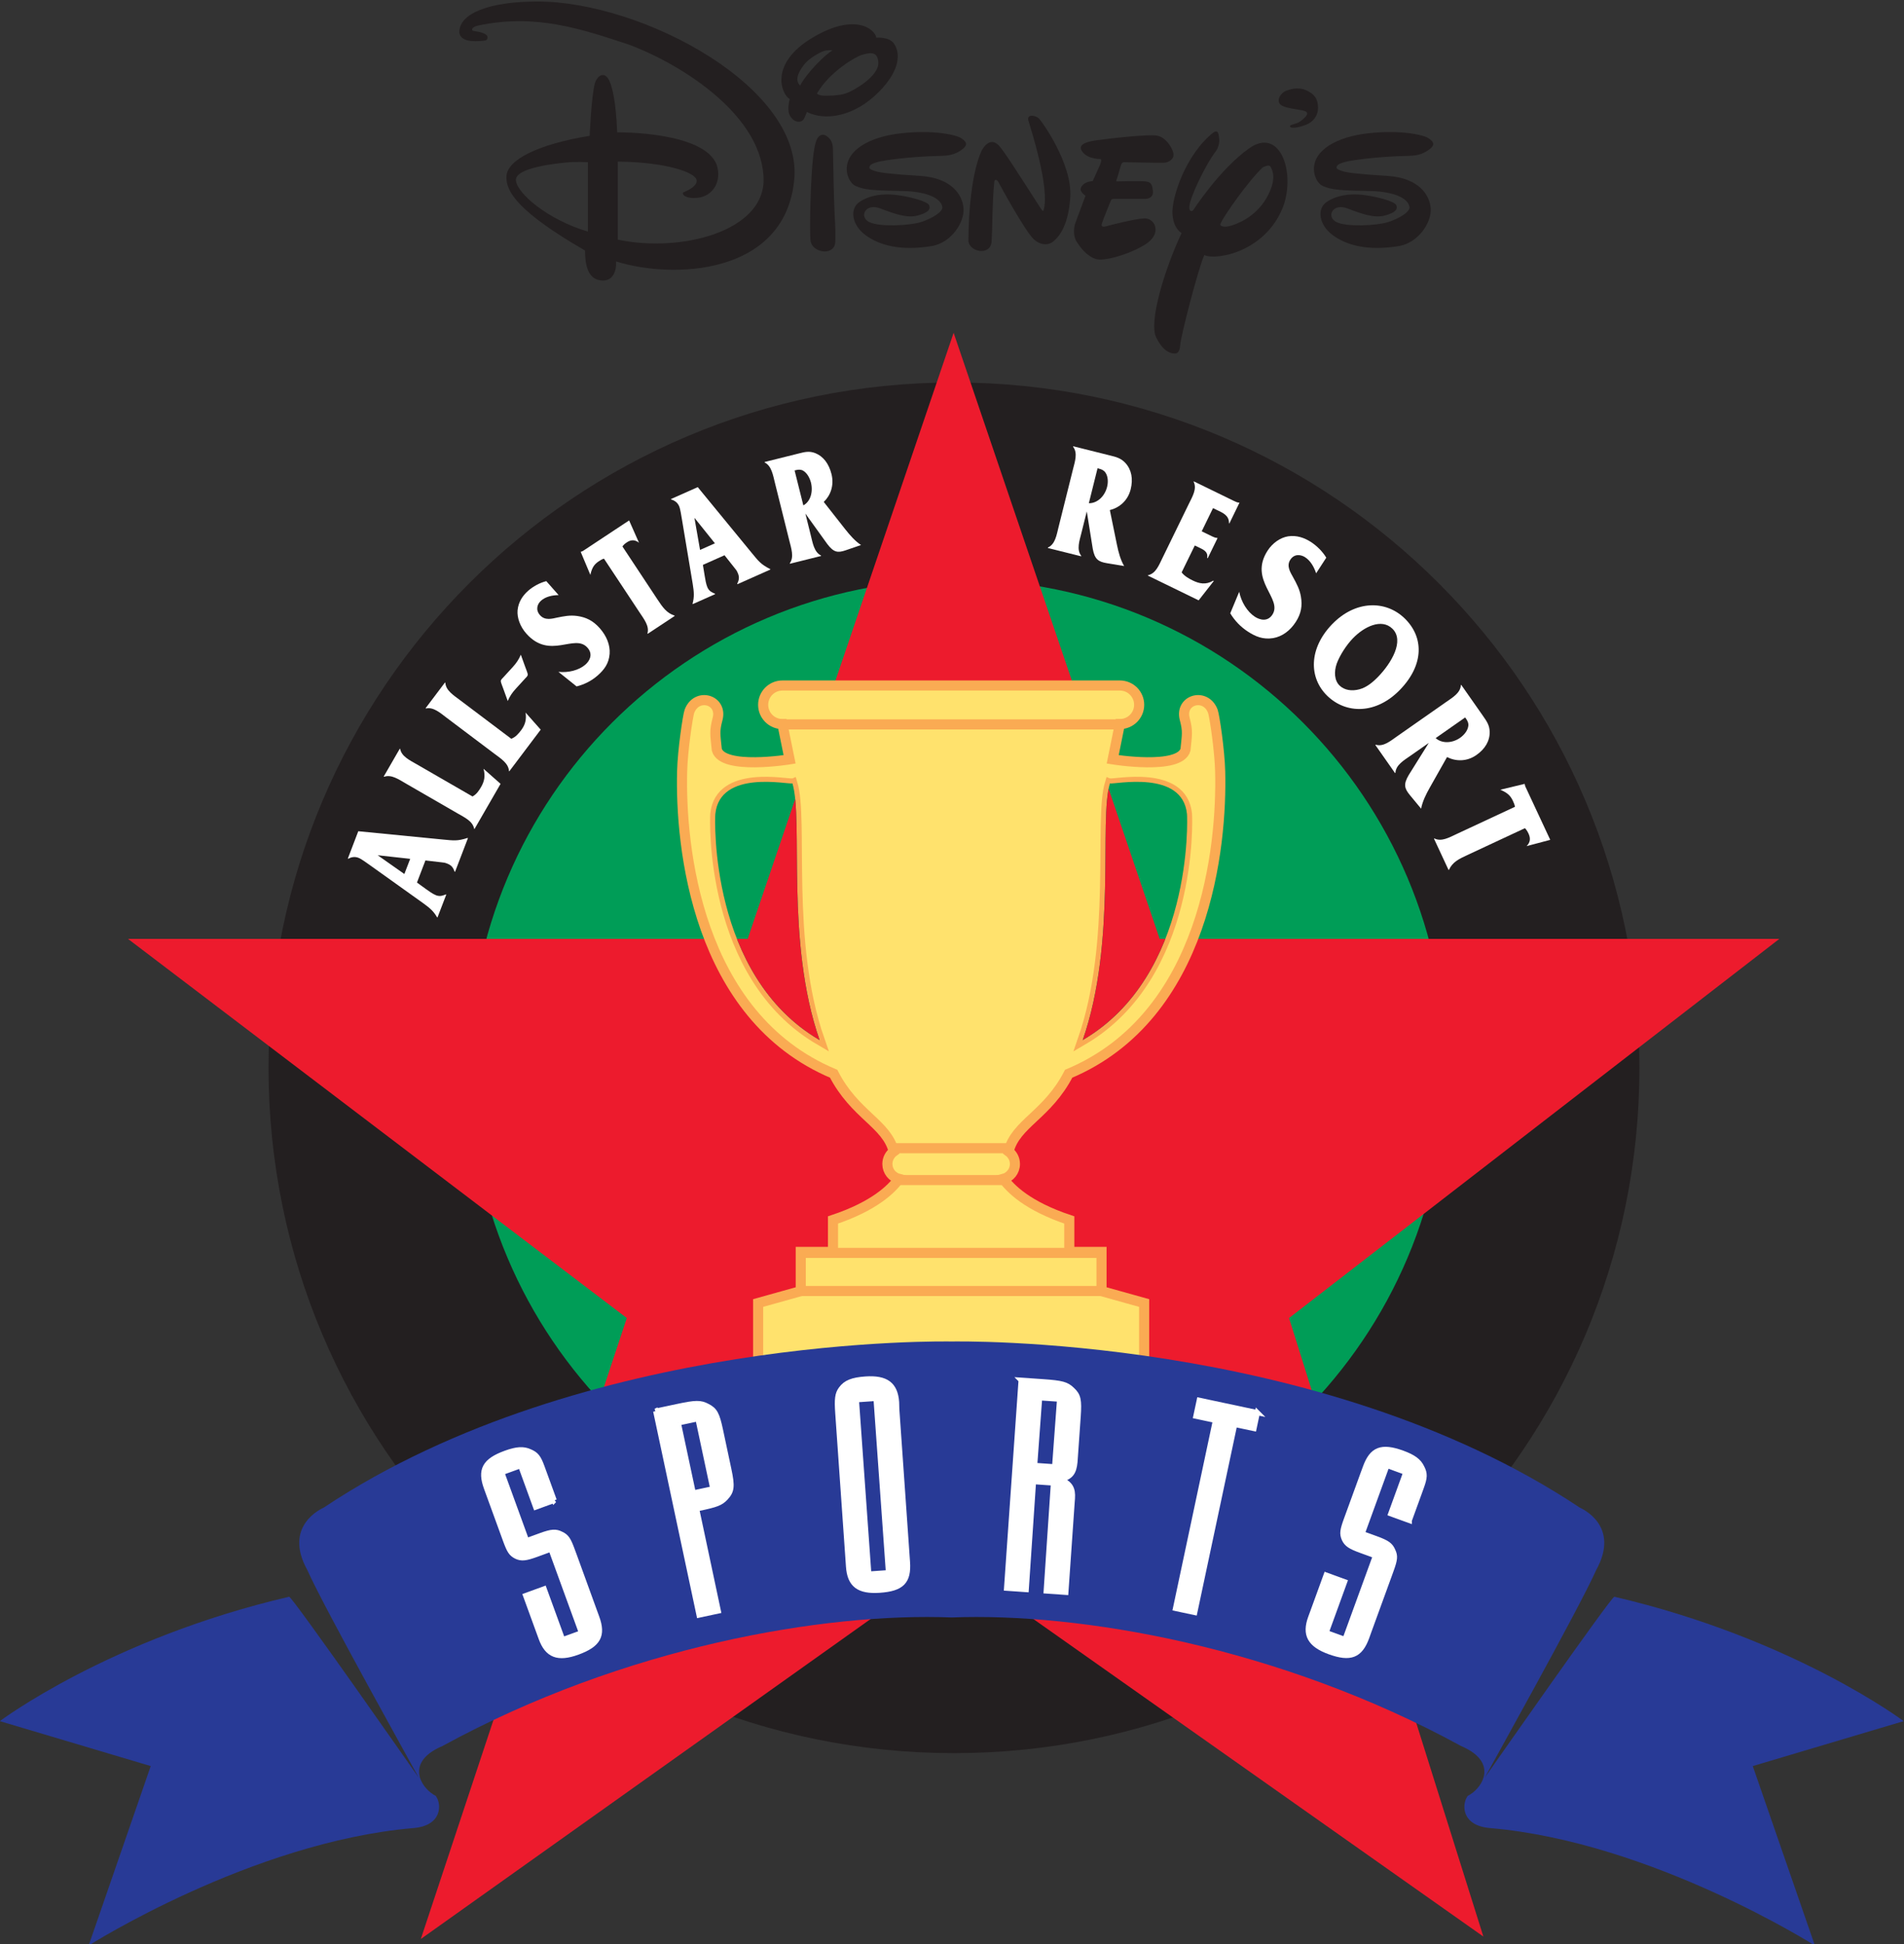 <?xml version="1.0" encoding="UTF-8" standalone="no"?>
<!-- Created with Inkscape (http://www.inkscape.org/) -->

<svg
   xmlns:dc="http://purl.org/dc/elements/1.1/"
   xmlns:cc="http://creativecommons.org/ns#"
   xmlns:rdf="http://www.w3.org/1999/02/22-rdf-syntax-ns#"
   xmlns:svg="http://www.w3.org/2000/svg"
   xmlns="http://www.w3.org/2000/svg"
   version="1.1"
   width="300"
   height="306.396"
   id="svg30313">
  <rect width="100%" height="100%" fill="#333333" stroke="none"/>
  <defs
     id="defs30315">
    <clipPath
       id="clipPath6742">
      <path
         d="m 0,1224 792,0 L 792,0 0,0 0,1224 z"
         id="path6744" />
    </clipPath>
    <clipPath
       id="clipPath6810">
      <path
         d="m 154.531,911.004 0,5.988 2.352,0.657 0,2.164 1.78,0 0,1.764 c 2.311,0.77 3.241,1.724 3.638,2.266 -0.366,0.095 -0.637,0.428 -0.637,0.823 0,0.283 0.137,0.534 0.35,0.689 -0.39,1.552 -2.139,2.007 -3.316,4.293 -7.583,3.183 -8.468,12.602 -8.362,16.688 0.03,1.189 0.318,3.085 0.402,3.315 0.398,1.063 1.843,0.651 1.554,-0.423 -0.183,-0.68 -0.124,-0.868 -0.042,-1.694 0.317,-1.14 4.017,-0.533 4.017,-0.533 l -0.396,1.948 c -0.587,0 -1.063,0.476 -1.063,1.064 0,0.588 0.476,1.065 1.063,1.065 l 18.622,0 c 0.589,0 1.066,-0.477 1.066,-1.065 0,-0.588 -0.477,-1.064 -1.066,-1.064 l -0.394,-1.948 c 0,0 3.7,-0.607 4.017,0.533 0.082,0.826 0.141,1.014 -0.041,1.694 -0.29,1.074 1.156,1.486 1.553,0.423 0.084,-0.23 0.372,-2.126 0.402,-3.315 0.106,-4.086 -0.779,-13.505 -8.362,-16.688 -1.176,-2.286 -2.926,-2.741 -3.316,-4.293 0.212,-0.155 0.351,-0.406 0.351,-0.689 0,-0.395 -0.272,-0.728 -0.638,-0.823 0.396,-0.542 1.327,-1.496 3.638,-2.266 l 0,-1.764 1.779,0 0,-2.164 2.352,-0.657 0,-5.988 -21.303,0 z"
         id="path6812" />
    </clipPath>
    <clipPath
       id="clipPath6832">
      <path
         d="m 152.168,943.981 c 0.248,2.479 4.025,1.619 4.255,1.694 0.618,-2.026 -0.401,-8.717 1.5,-14.17 -6.105,3.574 -5.779,12.237 -5.755,12.476"
         id="path6834" />
    </clipPath>
    <clipPath
       id="clipPath6848">
      <path
         d="m 178.198,943.981 c -0.247,2.479 -4.024,1.619 -4.254,1.694 -0.616,-2.026 0.399,-8.717 -1.501,-14.17 6.104,3.574 5.779,12.237 5.755,12.476"
         id="path6850" />
    </clipPath>
  </defs>
  <g
     transform="translate(-457.188,-353.035)"
     id="layer1">
    <g
       transform="matrix(2.855,0,0,-2.855,135.457,3176.393)"
       id="g6738">
      <g
         clip-path="url(#clipPath6742)"
         id="g6740">
        <path
           d="m 173.247,947.255 3.444,-10.164 8.981,0"
           id="path6746"
           style="fill:none;stroke:#231f20;stroke-width:1.508;stroke-linecap:butt;stroke-linejoin:miter;stroke-miterlimit:3.863;stroke-opacity:1;stroke-dasharray:none" />
        <path
           d="m 156.636,944.952 -2.683,-7.861 -2.739,0"
           id="path6748"
           style="fill:none;stroke:#231f20;stroke-width:1.117;stroke-linecap:butt;stroke-linejoin:miter;stroke-miterlimit:3.864;stroke-opacity:1;stroke-dasharray:none" />
        <path
           d="m 127.51,929.976 c 0,20.892 16.937,37.829 37.83,37.829 20.892,0 37.828,-16.937 37.828,-37.829 0,-20.893 -16.936,-37.83 -37.828,-37.83 -20.893,0 -37.83,16.937 -37.83,37.83"
           id="path6750"
           style="fill:#231f20;fill-opacity:1;fill-rule:nonzero;stroke:none" />
        <path
           d="m 138.582,929.976 c 0,14.885 12.068,26.953 26.953,26.953 14.886,0 26.952,-12.068 26.952,-26.953 0,-14.886 -12.066,-26.954 -26.952,-26.954 -14.885,0 -26.953,12.068 -26.953,26.954"
           id="path6752"
           style="fill:#009d57;fill-opacity:1;fill-rule:nonzero;stroke:none" />
        <path
           d="m 135.914,881.886 11.369,34.276 -27.528,20.929 34.198,0 11.366,33.456 11.372,-33.456 34.197,0 -27.058,-20.929 10.725,-34.141 -29.344,20.71 -29.297,-20.845 z"
           id="path6754"
           style="fill:#ed1b2d;fill-opacity:1;fill-rule:nonzero;stroke:none" />
        <path
           d="m 135.328,941.51 -0.322,-0.837 -1.461,1.027 0.002,0.007 1.781,-0.197 z m 0.841,-0.089 0.876,-0.102 c 0.144,-0.015 0.19,-0.017 0.329,-0.072 0.262,-0.101 0.335,-0.255 0.405,-0.444 l 0.025,-0.009 0.712,1.86 -0.008,0.003 -0.016,0.006 c -0.569,-0.184 -0.769,-0.142 -1.354,-0.088 l -4.675,0.459 -0.577,-1.509 0.024,-0.009 c 0.153,0.082 0.345,0.136 0.565,0.05 0.173,-0.066 0.456,-0.287 0.606,-0.387 l 2.949,-2.107 c 0.376,-0.272 0.583,-0.444 0.781,-0.787 l 0.024,-0.01 0.485,1.262 -0.023,0.009 c -0.167,-0.063 -0.316,-0.133 -0.546,-0.045 -0.173,0.067 -0.401,0.232 -0.549,0.338 l -0.5,0.362 0.467,1.22 z"
           id="path6756"
           style="fill:#ffffff;fill-opacity:1;fill-rule:nonzero;stroke:none" />
        <path
           d="m 135.712,946.716 c -0.403,0.233 -0.861,0.444 -0.936,0.86 l -0.023,0.013 -0.886,-1.536 0.023,-0.013 c 0.398,0.143 0.809,-0.147 1.205,-0.376 l 2.84,-1.641 c 0.397,-0.229 0.846,-0.435 0.921,-0.851 l 0.023,-0.013 1.437,2.491 -0.941,0.832 c 0.107,-0.397 0.049,-0.69 -0.133,-1.004 -0.119,-0.206 -0.255,-0.408 -0.475,-0.525 l -3.055,1.763 z"
           id="path6758"
           style="fill:#ffffff;fill-opacity:1;fill-rule:nonzero;stroke:none" />
        <path
           d="m 138.091,950.261 c -0.371,0.28 -0.799,0.545 -0.822,0.967 l -0.022,0.015 -1.068,-1.416 0.021,-0.017 c 0.411,0.094 0.785,-0.244 1.149,-0.519 l 2.621,-1.975 c 0.365,-0.274 0.785,-0.534 0.809,-0.956 l 0.021,-0.016 1.731,2.297 -0.833,0.941 c 0.058,-0.407 -0.035,-0.691 -0.253,-0.981 -0.145,-0.189 -0.304,-0.374 -0.538,-0.463 l -2.816,2.123 z"
           id="path6760"
           style="fill:#ffffff;fill-opacity:1;fill-rule:nonzero;stroke:none" />
        <path
           d="m 140.992,952.101 c 0.188,0.205 0.335,0.418 0.442,0.678 l 0.246,-0.682 c 0.025,-0.076 0.139,-0.342 0.135,-0.411 0.007,-0.085 -0.086,-0.161 -0.131,-0.209 l -0.53,-0.58 c -0.187,-0.204 -0.336,-0.417 -0.442,-0.677 l -0.246,0.682 c -0.024,0.077 -0.139,0.342 -0.137,0.411 -0.005,0.085 0.089,0.161 0.134,0.209 l 0.529,0.579 z"
           id="path6762"
           style="fill:#ffffff;fill-opacity:1;fill-rule:nonzero;stroke:none" />
        <path
           d="m 144.512,951.027 c 0.445,0.112 0.842,0.322 1.169,0.61 0.349,0.31 0.613,0.649 0.654,1.19 0.035,0.489 -0.169,0.989 -0.549,1.418 -0.372,0.421 -0.763,0.603 -1.245,0.671 -0.401,0.055 -0.734,-0.016 -1.095,-0.088 -0.276,-0.057 -0.672,-0.184 -0.953,0.131 -0.272,0.31 -0.136,0.632 0.058,0.802 0.247,0.219 0.605,0.302 0.969,0.307 l -0.681,0.771 c -0.373,-0.096 -0.728,-0.293 -1.006,-0.537 -0.3,-0.267 -0.536,-0.617 -0.579,-1.077 -0.034,-0.418 0.148,-0.902 0.48,-1.278 1.307,-1.476 2.666,0.022 3.377,-0.781 0.327,-0.37 0.113,-0.735 -0.11,-0.931 -0.355,-0.316 -0.946,-0.463 -1.492,-0.404 l 1.003,-0.804 z"
           id="path6764"
           style="fill:#ffffff;fill-opacity:1;fill-rule:nonzero;stroke:none" />
        <path
           d="m 147.041,958.753 c 0.068,0.099 0.151,0.165 0.25,0.23 0.198,0.131 0.417,0.17 0.664,-0.024 l -0.545,1.231 -2.553,-1.689 -0.119,-0.047 0.534,-1.272 0.013,0.063 c 0.083,0.328 0.19,0.514 0.442,0.683 0.1,0.065 0.181,0.119 0.295,0.153 l 1.951,-2.949 c 0.252,-0.382 0.568,-0.774 0.449,-1.18 l 0.014,-0.021 1.491,0.986 -0.015,0.022 c -0.431,0.137 -0.655,0.463 -0.932,0.881 l -1.939,2.933 z"
           id="path6766"
           style="fill:#ffffff;fill-opacity:1;fill-rule:nonzero;stroke:none" />
        <path
           d="m 152.145,958.926 -0.82,-0.364 -0.308,1.759 0.007,0.003 1.121,-1.398 z m 0.53,-0.658 0.547,-0.691 c 0.093,-0.113 0.123,-0.147 0.183,-0.284 0.115,-0.257 0.056,-0.418 -0.029,-0.6 l 0.012,-0.024 1.819,0.81 -0.002,0.008 -0.008,0.016 c -0.533,0.273 -0.646,0.444 -1.02,0.894 l -2.979,3.631 -1.478,-0.657 0.011,-0.024 c 0.167,-0.052 0.339,-0.147 0.437,-0.365 0.074,-0.168 0.118,-0.525 0.152,-0.701 l 0.597,-3.576 c 0.074,-0.459 0.098,-0.726 -0.005,-1.109 l 0.011,-0.025 1.236,0.551 -0.011,0.024 c -0.162,0.072 -0.318,0.127 -0.418,0.353 -0.074,0.168 -0.119,0.447 -0.148,0.626 l -0.1,0.611 1.193,0.532 z"
           id="path6768"
           style="fill:#ffffff;fill-opacity:1;fill-rule:nonzero;stroke:none" />
        <path
           d="m 156.608,962.964 c 0.128,0.033 0.265,0.048 0.402,-0.026 0.212,-0.12 0.367,-0.389 0.436,-0.661 0.133,-0.539 -0.049,-1.064 -0.421,-1.256 l -0.482,1.928 0.065,0.015 z m 0.53,-2.396 1.206,-1.676 c 0.355,-0.472 0.579,-0.498 1,-0.357 l 0.865,0.297 c -0.328,0.217 -0.602,0.53 -0.872,0.871 l -1.185,1.508 c 0.363,0.344 0.586,0.898 0.427,1.538 -0.144,0.572 -0.45,0.977 -0.894,1.155 -0.339,0.133 -0.592,0.061 -0.906,-0.017 l -1.895,-0.473 0.007,-0.025 c 0.378,-0.186 0.457,-0.684 0.567,-1.128 l 0.791,-3.175 c 0.11,-0.443 0.275,-0.918 0.029,-1.261 l 0.006,-0.026 1.723,0.429 -0.007,0.026 c -0.38,0.186 -0.456,0.684 -0.567,1.128 l -0.295,1.186 z"
           id="path6770"
           style="fill:#ffffff;fill-opacity:1;fill-rule:nonzero;stroke:none" />
        <path
           d="m 173.331,963.051 c 0.135,-0.033 0.274,-0.086 0.365,-0.218 0.145,-0.208 0.162,-0.52 0.093,-0.792 -0.135,-0.538 -0.561,-0.912 -1.007,-0.901 l 0.48,1.929 0.069,-0.018 z m -0.663,-2.363 0.329,-2.058 c 0.107,-0.588 0.307,-0.719 0.773,-0.799 l 0.96,-0.159 c -0.204,0.35 -0.312,0.757 -0.4,1.187 l -0.389,1.902 c 0.509,0.126 0.989,0.505 1.149,1.145 0.142,0.572 0.051,1.075 -0.285,1.449 -0.257,0.281 -0.531,0.341 -0.866,0.424 l -2.02,0.505 -0.007,-0.027 c 0.27,-0.347 0.099,-0.822 -0.011,-1.266 l -0.792,-3.174 c -0.11,-0.444 -0.184,-0.942 -0.585,-1.123 l -0.005,-0.026 1.836,-0.458 0.007,0.025 c -0.269,0.348 -0.1,0.823 0.011,1.267 l 0.295,1.186 z"
           id="path6772"
           style="fill:#ffffff;fill-opacity:1;fill-rule:nonzero;stroke:none" />
        <path
           d="m 178.629,958.807 0.209,-0.101 c 0.233,-0.115 0.54,-0.225 0.473,-0.584 l 0.033,-0.016 0.54,1.107 -0.032,0.016 c -0.073,-0.004 -0.164,0.031 -0.253,0.074 l -0.588,0.286 0.624,1.281 0.202,-0.099 c 0.311,-0.151 0.691,-0.287 0.679,-0.741 l 0.02,-0.01 0.557,1.146 -0.017,0.009 c -0.089,-0.005 -0.191,0.044 -0.286,0.09 l -2.212,1.08 -0.012,-0.023 c 0.194,-0.389 -0.07,-0.818 -0.271,-1.229 l -1.441,-2.957 c -0.202,-0.41 -0.372,-0.874 -0.802,-0.969 l -0.012,-0.023 2.802,-1.366 0.836,1.069 -0.032,0.016 c -0.419,-0.246 -0.782,-0.158 -1.136,0.015 -0.221,0.109 -0.447,0.239 -0.607,0.443 l 0.726,1.486 z"
           id="path6774"
           style="fill:#ffffff;fill-opacity:1;fill-rule:nonzero;stroke:none" />
        <path
           d="m 180.586,955.063 c 0.25,-0.414 0.581,-0.755 0.973,-1.009 0.418,-0.272 0.838,-0.45 1.394,-0.36 0.498,0.085 0.937,0.409 1.247,0.889 0.307,0.472 0.369,0.904 0.286,1.397 -0.067,0.412 -0.242,0.724 -0.425,1.062 -0.142,0.261 -0.393,0.624 -0.161,0.977 0.223,0.346 0.587,0.288 0.818,0.139 0.295,-0.192 0.489,-0.527 0.608,-0.887 l 0.56,0.863 c -0.21,0.346 -0.518,0.65 -0.848,0.866 -0.36,0.232 -0.783,0.382 -1.257,0.312 -0.428,-0.068 -0.859,-0.366 -1.131,-0.786 -1.072,-1.652 0.847,-2.637 0.262,-3.537 -0.268,-0.413 -0.7,-0.289 -0.965,-0.117 -0.425,0.276 -0.758,0.826 -0.866,1.38 l -0.495,-1.189 z"
           id="path6776"
           style="fill:#ffffff;fill-opacity:1;fill-rule:nonzero;stroke:none" />
        <path
           d="m 187.353,953.681 c 0.627,0.652 1.581,1.112 2.178,0.536 0.694,-0.671 -0.074,-1.922 -0.771,-2.643 -0.299,-0.311 -0.644,-0.598 -1.041,-0.705 -0.425,-0.115 -0.834,-0.052 -1.101,0.208 -0.288,0.279 -0.31,0.763 -0.158,1.203 0.163,0.453 0.537,1.033 0.893,1.401 m -1.148,0.777 c -1.288,-1.335 -1.296,-2.954 -0.259,-3.956 1.027,-0.991 2.678,-1.034 4.012,0.345 1.342,1.393 1.309,2.917 0.246,3.943 -1.029,0.993 -2.698,1.016 -3.999,-0.332"
           id="path6778"
           style="fill:#ffffff;fill-opacity:1;fill-rule:nonzero;stroke:none" />
        <path
           d="m 193.591,949.258 c 0.082,-0.115 0.152,-0.246 0.134,-0.405 -0.028,-0.252 -0.221,-0.498 -0.45,-0.66 -0.454,-0.318 -1.022,-0.32 -1.352,-0.018 l 1.628,1.14 0.04,-0.057 z m -2.049,-1.35 -1.104,-1.769 c -0.305,-0.514 -0.24,-0.744 0.061,-1.11 l 0.62,-0.75 c 0.076,0.397 0.261,0.777 0.477,1.159 l 0.954,1.69 c 0.469,-0.239 1.078,-0.267 1.619,0.111 0.482,0.337 0.744,0.779 0.735,1.28 -0.008,0.38 -0.178,0.605 -0.375,0.888 l -1.194,1.705 -0.022,-0.014 c -0.025,-0.439 -0.464,-0.686 -0.839,-0.949 l -2.681,-1.877 c -0.374,-0.261 -0.756,-0.59 -1.177,-0.463 l -0.022,-0.016 1.086,-1.55 0.021,0.015 c 0.026,0.439 0.465,0.686 0.84,0.949 l 1.001,0.701 z"
           id="path6780"
           style="fill:#ffffff;fill-opacity:1;fill-rule:nonzero;stroke:none" />
        <path
           d="m 196.849,943.202 c 0.09,-0.09 0.146,-0.188 0.2,-0.303 0.106,-0.229 0.118,-0.464 -0.109,-0.687 l 1.306,0.346 -1.381,2.959 -0.032,0.131 -1.342,-0.323 0.059,-0.027 c 0.321,-0.145 0.494,-0.289 0.632,-0.582 0.053,-0.115 0.098,-0.212 0.116,-0.334 l -3.202,-1.494 c -0.416,-0.194 -0.85,-0.45 -1.243,-0.253 l -0.024,-0.011 0.805,-1.728 0.025,0.011 c 0.192,0.424 0.547,0.596 1.002,0.808 l 3.188,1.487 z"
           id="path6782"
           style="fill:#ffffff;fill-opacity:1;fill-rule:nonzero;stroke:none" />
        <path
           d="m 143.965,979.95 c -0.46,-0.048 -2.882,-0.27 -2.802,-0.998 0.079,-0.728 1.774,-2.17 3.974,-2.819 l 0,3.832 c 0,0 -0.712,0.032 -1.172,-0.015 m 8.283,-0.143 c 0.3,-0.966 -0.269,-1.726 -1.045,-1.806 -0.776,-0.079 -0.903,0.254 -0.792,0.301 0.11,0.048 0.839,0.334 0.713,0.714 -0.127,0.38 -1.617,0.949 -4.34,0.981 l 0,-4.308 c 3.484,-0.728 7.949,0.444 8.046,3.199 0.062,3.579 -4.467,6.462 -7.444,7.57 -2.598,0.855 -5.115,1.726 -8.33,1.045 -0.38,-0.102 -0.333,-0.253 -0.269,-0.285 0.205,-0.039 0.419,-0.063 0.602,-0.142 0.348,-0.151 0.181,-0.38 0.087,-0.396 -0.762,-0.095 -1.34,-0.031 -1.434,0.412 -0.063,1.077 1.646,1.742 4.307,1.742 5.828,0 14.824,-4.814 14.159,-9.978 -0.602,-5.131 -6.683,-5.352 -9.82,-4.37 0.033,-0.507 -0.159,-1.14 -0.855,-1.045 -0.696,0.095 -0.855,0.824 -0.855,1.646 -3.611,2.091 -4.402,3.232 -4.338,4.118 0.063,0.887 1.709,1.742 4.592,2.216 0,0 0.095,2.187 0.285,2.884 0.111,0.407 0.475,0.665 0.729,0.284 0.253,-0.38 0.442,-1.393 0.506,-2.976 0,0 4.814,0.062 5.496,-1.806"
           id="path6784"
           style="fill:#231f20;fill-opacity:1;fill-rule:nonzero;stroke:none" />
        <path
           d="m 157.632,980.726 c -0.222,-1.268 -0.272,-4.686 -0.206,-5.117 0.095,-0.616 1.187,-0.822 1.346,-0.173 0.048,0.238 0.017,1.14 -0.016,1.568 -0.031,0.428 -0.095,3.182 -0.095,3.595 0,0.474 -0.127,0.649 -0.349,0.807 -0.221,0.159 -0.426,0.032 -0.52,-0.142 -0.098,-0.174 -0.16,-0.538 -0.16,-0.538"
           id="path6786"
           style="fill:#231f20;fill-opacity:1;fill-rule:nonzero;stroke:none" />
        <path
           d="m 158.091,983.64 c 0.221,-0.016 0.887,-0.016 1.298,0.127 0.413,0.141 1.791,0.933 1.775,1.678 -0.017,0.744 -0.602,0.522 -0.905,0.443 -0.3,-0.078 -1.788,-0.918 -2.485,-2.137 0,0 0.095,-0.096 0.317,-0.111 m 0.048,2.454 c -0.239,-0.079 -0.809,-0.412 -1.046,-0.713 -0.238,-0.3 -0.617,-0.854 -0.238,-1.188 0.111,0.302 0.952,1.378 1.776,1.948 0,0 -0.256,0.032 -0.492,-0.047 m 3.881,0.427 c 0.367,-0.519 0.373,-1.465 -0.825,-2.675 -1.361,-1.379 -2.978,-1.617 -3.974,-1.109 -0.143,-0.333 -0.16,-0.508 -0.413,-0.539 -0.254,-0.031 -0.492,0.206 -0.569,0.444 -0.079,0.236 -0.016,0.633 0.031,0.808 -0.444,0.253 -1.156,1.931 1.236,3.372 2.39,1.441 3.484,0.46 3.546,0.016 0,0 0.697,0.063 0.968,-0.317"
           id="path6788"
           style="fill:#231f20;fill-opacity:1;fill-rule:nonzero;stroke:none" />
        <path
           d="m 160.672,979.68 c 0,0.167 0.27,0.238 0.475,0.301 0.207,0.064 1.695,0.301 3.517,0.333 0.553,0.016 0.854,0.143 1.155,0.379 0.301,0.239 0.205,0.397 -0.063,0.586 -0.27,0.191 -1.505,0.476 -3.294,0.286 -1.79,-0.19 -3.056,-0.935 -3.041,-1.995 0,-0.301 0.152,-0.761 0.492,-0.919 0.472,-0.22 1.013,-0.254 2.834,-0.284 1.536,-0.096 1.917,-0.588 1.949,-0.888 0.027,-0.26 -0.587,-0.634 -1.189,-0.823 -0.601,-0.191 -2.312,-0.286 -2.866,0.015 -0.555,0.301 -0.174,1.046 0.618,0.745 0.792,-0.301 1.488,-0.555 2.074,-0.396 0.586,0.158 0.73,0.348 0.633,0.57 -0.094,0.222 -1.14,0.491 -1.853,0.571 -0.712,0.079 -1.441,-0.017 -1.995,-0.396 -0.554,-0.381 -0.412,-1.268 0.332,-1.822 0.745,-0.555 1.932,-0.903 3.708,-0.601 1.044,0.205 1.756,1.298 1.709,2.058 -0.048,0.761 -0.665,1.695 -2.376,1.805 -1.71,0.11 -2.169,0.176 -2.456,0.253 -0.432,0.119 -0.363,0.222 -0.363,0.222"
           id="path6790"
           style="fill:#231f20;fill-opacity:1;fill-rule:nonzero;stroke:none" />
        <path
           d="m 166.864,980.599 c -0.537,-1.172 -0.728,-3.358 -0.728,-4.973 0.031,-0.618 1.235,-0.871 1.283,-0.017 0.047,0.856 0.032,2.203 0.143,3.247 0.016,0.207 0.157,0.16 0.252,-0.031 0.095,-0.189 1.474,-2.708 1.934,-3.119 0.458,-0.413 0.902,-0.27 1.059,-0.127 0.16,0.142 0.84,0.649 0.951,2.47 0.11,1.822 -1.552,4.148 -1.726,4.324 -0.182,0.182 -0.697,0.269 -0.586,-0.111 0.111,-0.38 1.204,-3.738 0.839,-4.941 -0.017,-0.112 -0.111,0.015 -0.19,0.142 -1.377,2.138 -2.008,3.14 -2.295,3.436 -0.523,0.539 -0.936,-0.3 -0.936,-0.3"
           id="path6792"
           style="fill:#231f20;fill-opacity:1;fill-rule:nonzero;stroke:none" />
        <path
           d="m 174.72,979.965 c 0,0 1.964,-0.047 2.217,-0.031 0.253,0.016 0.585,0.206 0.506,0.538 -0.078,0.333 -0.412,0.84 -0.856,0.949 -0.443,0.113 -2.754,-0.157 -3.419,-0.253 -0.666,-0.095 -1.029,-0.284 -0.713,-0.665 0.317,-0.379 0.964,-0.363 0.964,-0.363 0.08,-0.033 0.033,-0.175 0,-0.269 -0.03,-0.096 -0.425,-0.951 -0.425,-0.951 -0.444,-0.032 -0.634,-0.253 -0.665,-0.428 -0.032,-0.173 0.267,-0.38 0.267,-0.38 0,0 -0.54,-1.455 -0.569,-1.536 -0.095,-0.269 -0.095,-0.727 0.079,-0.997 0.175,-0.27 0.538,-0.808 1.092,-0.967 0.555,-0.157 2.408,0.475 2.979,1.031 0.571,0.552 0.205,1.25 -0.349,1.218 -0.556,-0.031 -1.901,-0.38 -2.058,-0.427 -0.159,-0.048 -0.333,-0.064 -0.271,0.142 0.064,0.206 0.491,1.267 0.523,1.315 0.031,0.047 0.158,0.047 0.158,0.047 l 1.696,0 c 0.285,0 0.476,0.158 0.443,0.429 -0.032,0.269 -0.046,0.505 -0.412,0.537 -0.364,0.032 -1.568,0 -1.568,0 0,0 -0.079,-0.032 -0.015,0.127 0.063,0.158 0.221,0.776 0.268,0.855 0.049,0.079 0.128,0.079 0.128,0.079"
           id="path6794"
           style="fill:#231f20;fill-opacity:1;fill-rule:nonzero;stroke:none" />
        <path
           d="m 182.384,979.68 c -0.76,-0.697 -2.216,-2.755 -2.344,-3.135 -0.032,-0.095 0.159,-0.191 0.492,-0.111 0.331,0.08 1.409,0.443 2.043,1.535 0.633,1.094 0.316,1.585 0.237,1.742 -0.079,0.16 -0.428,-0.031 -0.428,-0.031 m -0.76,1.046 c 1.647,1.171 2.534,-1.142 1.932,-3.073 -0.888,-2.566 -3.642,-3.135 -4.402,-2.819 -0.285,-0.569 -1.299,-4.45 -1.331,-4.972 -0.022,-0.349 -0.143,-0.459 -0.301,-0.459 -0.157,0 -0.617,0.047 -1.028,0.902 -0.414,0.855 0.475,3.769 1.408,5.749 0,0 -0.459,0.221 -0.507,1.077 -0.046,0.854 0.715,3.246 2.251,4.465 0.316,0.222 0.3,-0.175 0.331,-0.364 0.031,-0.19 -0.079,-0.522 -0.175,-0.649 -0.57,-0.728 -1.425,-2.534 -1.471,-3.041 -0.034,-0.347 0.141,-0.285 0.205,-0.236 0,0 1.441,2.248 3.088,3.42"
           id="path6796"
           style="fill:#231f20;fill-opacity:1;fill-rule:nonzero;stroke:none" />
        <path
           d="m 186.456,979.68 c 0,0.167 0.27,0.238 0.475,0.301 0.205,0.064 1.694,0.301 3.515,0.333 0.555,0.016 0.855,0.143 1.155,0.379 0.303,0.239 0.208,0.397 -0.061,0.586 -0.269,0.191 -1.505,0.476 -3.294,0.286 -1.79,-0.19 -3.058,-0.935 -3.041,-1.995 0,-0.301 0.15,-0.761 0.491,-0.919 0.471,-0.22 1.014,-0.254 2.834,-0.284 1.537,-0.096 1.916,-0.588 1.949,-0.888 0.028,-0.26 -0.587,-0.634 -1.188,-0.823 -0.603,-0.191 -2.313,-0.286 -2.867,0.015 -0.554,0.301 -0.174,1.046 0.618,0.745 0.791,-0.301 1.488,-0.555 2.075,-0.396 0.586,0.158 0.729,0.348 0.634,0.57 -0.096,0.222 -1.141,0.491 -1.854,0.571 -0.712,0.079 -1.441,-0.017 -1.995,-0.396 -0.556,-0.381 -0.411,-1.268 0.333,-1.822 0.743,-0.555 1.93,-0.903 3.705,-0.601 1.045,0.205 1.757,1.298 1.711,2.058 -0.05,0.761 -0.666,1.695 -2.376,1.805 -1.712,0.11 -2.17,0.176 -2.455,0.253 -0.435,0.119 -0.364,0.222 -0.364,0.222"
           id="path6798"
           style="fill:#231f20;fill-opacity:1;fill-rule:nonzero;stroke:none" />
        <path
           d="m 183.763,983.937 c -0.393,-0.088 -0.7,-0.614 -0.351,-0.834 0.351,-0.218 1.184,-0.218 1.36,-0.351 0.176,-0.131 -0.086,-0.35 -0.308,-0.526 -0.218,-0.175 -0.656,-0.175 -0.568,-0.307 0.086,-0.131 0.612,0 0.919,0.132 0.309,0.132 0.615,0.438 0.615,0.92 0,0.483 -0.191,0.754 -0.658,0.966 -0.482,0.219 -1.009,0 -1.009,0"
           id="path6800"
           style="fill:#231f20;fill-opacity:1;fill-rule:nonzero;stroke:none" />
        <path
           d="m 154.531,911.004 0,5.988 2.352,0.657 0,2.164 1.78,0 0,1.764 c 2.311,0.77 3.241,1.724 3.638,2.266 -0.366,0.095 -0.637,0.428 -0.637,0.823 0,0.283 0.137,0.534 0.35,0.689 -0.39,1.552 -2.139,2.007 -3.316,4.293 -7.583,3.183 -8.468,12.602 -8.362,16.688 0.03,1.189 0.318,3.085 0.402,3.315 0.398,1.063 1.843,0.651 1.554,-0.423 -0.183,-0.68 -0.124,-0.868 -0.042,-1.694 0.317,-1.14 4.017,-0.533 4.017,-0.533 l -0.396,1.948 c -0.587,0 -1.063,0.476 -1.063,1.064 0,0.588 0.476,1.065 1.063,1.065 l 18.622,0 c 0.589,0 1.066,-0.477 1.066,-1.065 0,-0.588 -0.477,-1.064 -1.066,-1.064 l -0.394,-1.948 c 0,0 3.7,-0.607 4.017,0.533 0.082,0.826 0.141,1.014 -0.041,1.694 -0.29,1.074 1.156,1.486 1.553,0.423 0.084,-0.23 0.372,-2.126 0.402,-3.315 0.106,-4.086 -0.779,-13.505 -8.362,-16.688 -1.176,-2.286 -2.926,-2.741 -3.316,-4.293 0.212,-0.155 0.351,-0.406 0.351,-0.689 0,-0.395 -0.272,-0.728 -0.638,-0.823 0.396,-0.542 1.327,-1.496 3.638,-2.266 l 0,-1.764 1.779,0 0,-2.164 2.352,-0.657 0,-5.988 -21.303,0 z"
           id="path6802"
           style="fill:#ffe26d;fill-opacity:1;fill-rule:nonzero;stroke:none" />
        <path
           d="m 154.531,911.004 0,5.988 2.352,0.657 0,2.164 1.78,0 0,1.764 c 2.311,0.77 3.241,1.724 3.638,2.266 -0.366,0.095 -0.637,0.428 -0.637,0.823 0,0.283 0.137,0.534 0.35,0.689 -0.39,1.552 -2.139,2.007 -3.316,4.293 -7.583,3.183 -8.468,12.602 -8.362,16.688 0.03,1.189 0.318,3.085 0.402,3.315 0.398,1.063 1.843,0.651 1.554,-0.423 -0.183,-0.68 -0.124,-0.868 -0.042,-1.694 0.317,-1.14 4.017,-0.533 4.017,-0.533 l -0.396,1.948 c -0.587,0 -1.063,0.476 -1.063,1.064 0,0.588 0.476,1.065 1.063,1.065 l 18.622,0 c 0.589,0 1.066,-0.477 1.066,-1.065 0,-0.588 -0.477,-1.064 -1.066,-1.064 l -0.394,-1.948 c 0,0 3.7,-0.607 4.017,0.533 0.082,0.826 0.141,1.014 -0.041,1.694 -0.29,1.074 1.156,1.486 1.553,0.423 0.084,-0.23 0.372,-2.126 0.402,-3.315 0.106,-4.086 -0.779,-13.505 -8.362,-16.688 -1.176,-2.286 -2.926,-2.741 -3.316,-4.293 0.212,-0.155 0.351,-0.406 0.351,-0.689 0,-0.395 -0.272,-0.728 -0.638,-0.823 0.396,-0.542 1.327,-1.496 3.638,-2.266 l 0,-1.764 1.779,0 0,-2.164 2.352,-0.657 0,-5.988 -21.303,0 z"
           id="path6804"
           style="fill:none;stroke:#faab53;stroke-width:0.558;stroke-linecap:butt;stroke-linejoin:miter;stroke-miterlimit:3.864;stroke-opacity:1;stroke-dasharray:none" />
        <g
           id="g6806">
          <g
             clip-path="url(#clipPath6810)"
             id="g6808">
            <path
               d="m 156.773,919.76 17.081,0"
               id="path6814"
               style="fill:none;stroke:#faab53;stroke-width:0.558;stroke-linecap:butt;stroke-linejoin:miter;stroke-miterlimit:3.864;stroke-opacity:1;stroke-dasharray:none" />
            <path
               d="m 155.235,917.656 19.82,0"
               id="path6816"
               style="fill:none;stroke:#faab53;stroke-width:0.558;stroke-linecap:butt;stroke-linejoin:miter;stroke-miterlimit:3.864;stroke-opacity:1;stroke-dasharray:none" />
            <path
               d="m 161.099,925.538 9.294,0"
               id="path6818"
               style="fill:none;stroke:#faab53;stroke-width:0.558;stroke-linecap:butt;stroke-linejoin:miter;stroke-miterlimit:3.864;stroke-opacity:1;stroke-dasharray:none" />
            <path
               d="m 154.68,948.931 22.3,0"
               id="path6820"
               style="fill:none;stroke:#faab53;stroke-width:0.558;stroke-linecap:butt;stroke-linejoin:miter;stroke-miterlimit:3.864;stroke-opacity:1;stroke-dasharray:none" />
            <path
               d="m 160.481,923.777 9.784,0"
               id="path6822"
               style="fill:none;stroke:#faab53;stroke-width:0.558;stroke-linecap:butt;stroke-linejoin:miter;stroke-miterlimit:3.864;stroke-opacity:1;stroke-dasharray:none" />
          </g>
        </g>
        <path
           d="m 152.168,943.981 c 0.248,2.479 4.025,1.619 4.255,1.694 0.618,-2.026 -0.401,-8.717 1.5,-14.17 -6.105,3.574 -5.779,12.237 -5.755,12.476"
           id="path6824"
           style="fill:#ffffff;fill-opacity:1;fill-rule:nonzero;stroke:none" />
        <path
           d="m 152.168,943.981 c 0.248,2.479 4.025,1.619 4.255,1.694 0.618,-2.026 -0.401,-8.717 1.5,-14.17 -6.105,3.574 -5.779,12.237 -5.755,12.476 z"
           id="path6826"
           style="fill:none;stroke:#faab53;stroke-width:0.558;stroke-linecap:butt;stroke-linejoin:miter;stroke-miterlimit:3.864;stroke-opacity:1;stroke-dasharray:none" />
        <g
           id="g6828">
          <g
             clip-path="url(#clipPath6832)"
             id="g6830">
            <path
               d="m 138.582,929.976 c 0,14.885 12.068,26.953 26.953,26.953 14.886,0 26.952,-12.068 26.952,-26.953 0,-14.886 -12.066,-26.954 -26.952,-26.954 -14.885,0 -26.953,12.068 -26.953,26.954"
               id="path6836"
               style="fill:#009d57;fill-opacity:1;fill-rule:nonzero;stroke:none" />
            <path
               d="m 135.914,881.886 11.369,34.276 -27.528,20.929 34.198,0 11.366,33.456 11.372,-33.456 34.197,0 -27.058,-20.929 10.725,-34.141 -29.344,20.71 -29.297,-20.845 z"
               id="path6838"
               style="fill:#ed1b2d;fill-opacity:1;fill-rule:nonzero;stroke:none" />
          </g>
        </g>
        <path
           d="m 178.198,943.981 c -0.247,2.479 -4.024,1.619 -4.254,1.694 -0.616,-2.026 0.399,-8.717 -1.501,-14.17 6.104,3.574 5.779,12.237 5.755,12.476"
           id="path6840"
           style="fill:#ffffff;fill-opacity:1;fill-rule:nonzero;stroke:none" />
        <path
           d="m 178.198,943.981 c -0.247,2.479 -4.024,1.619 -4.254,1.694 -0.616,-2.026 0.399,-8.717 -1.501,-14.17 6.104,3.574 5.779,12.237 5.755,12.476 z"
           id="path6842"
           style="fill:none;stroke:#faab53;stroke-width:0.558;stroke-linecap:butt;stroke-linejoin:miter;stroke-miterlimit:3.864;stroke-opacity:1;stroke-dasharray:none" />
        <g
           id="g6844">
          <g
             clip-path="url(#clipPath6848)"
             id="g6846">
            <path
               d="m 138.582,929.976 c 0,14.885 12.068,26.953 26.953,26.953 14.886,0 26.952,-12.068 26.952,-26.953 0,-14.886 -12.066,-26.954 -26.952,-26.954 -14.885,0 -26.953,12.068 -26.953,26.954"
               id="path6852"
               style="fill:#009d57;fill-opacity:1;fill-rule:nonzero;stroke:none" />
            <path
               d="m 135.914,881.886 11.369,34.276 -27.528,20.929 34.198,0 11.366,33.456 11.372,-33.456 34.197,0 -27.058,-20.929 10.725,-34.141 -29.344,20.71 -29.297,-20.845 z"
               id="path6854"
               style="fill:#ed1b2d;fill-opacity:1;fill-rule:nonzero;stroke:none" />
          </g>
        </g>
        <path
           d="m 165.215,914.868 c 0,0 -20.222,0.451 -34.657,-9.168 -0.055,-0.03 -2.284,-0.972 -0.903,-3.456 0.882,-2.006 5.969,-11.121 6.146,-11.455 0,0 -6.996,10.025 -7.154,9.989 -9.908,-2.307 -15.966,-6.866 -15.966,-6.866 l 8.328,-2.48 -3.428,-9.908 c 0,0 8.982,5.706 17.888,6.482 1.619,0.116 1.617,1.305 1.27,1.78 -0.364,0.183 -0.76,0.583 -0.882,1.049 -0.147,0.56 0.098,1.213 1.254,1.705 10.054,5.495 21.052,7.37 28.103,7.095 7.055,0.275 18.054,-1.6 28.108,-7.095 1.156,-0.492 1.398,-1.145 1.252,-1.705 -0.123,-0.466 -0.516,-0.866 -0.883,-1.049 -0.346,-0.475 -0.347,-1.664 1.272,-1.78 8.905,-0.776 17.889,-6.482 17.889,-6.482 l -3.429,9.908 8.328,2.48 c 0,0 -6.058,4.559 -15.966,6.866 -0.158,0.036 -7.154,-9.989 -7.154,-9.989 0.178,0.334 5.264,9.449 6.147,11.455 1.379,2.484 -0.849,3.426 -0.904,3.456 -14.436,9.619 -34.659,9.168 -34.659,9.168"
           id="path6856"
           style="fill:#283a96;fill-opacity:1;fill-rule:nonzero;stroke:none" />
        <path
           d="m 143.276,906.098 -0.544,1.492 -0.124,0.34 c -0.2,0.552 -0.329,0.707 -0.677,0.856 -0.355,0.165 -0.73,0.137 -1.332,-0.08 -1.166,-0.425 -1.427,-0.923 -1.06,-1.93 l 0.112,-0.307 0.815,-2.238 0.106,-0.292 c 0.23,-0.632 0.322,-0.782 0.616,-0.933 0.287,-0.134 0.515,-0.106 1.115,0.112 l 0.356,0.13 0.437,0.16 1.683,-4.622 -1.038,-0.378 -1.021,2.805 -1.021,-0.372 0.732,-2.01 0.124,-0.34 c 0.341,-0.941 0.922,-1.171 2.009,-0.776 1.151,0.42 1.427,0.925 1.06,1.929 l -0.113,0.309 -1.119,3.08 -0.108,0.292 c -0.229,0.633 -0.339,0.777 -0.624,0.911 -0.295,0.151 -0.514,0.145 -1.129,-0.08 l -0.356,-0.13 -0.423,-0.153 -1.368,3.762 1.038,0.378 0.832,-2.287 1.022,0.372 z"
           id="path6858"
           style="fill:#ffffff;fill-opacity:1;fill-rule:nonzero;stroke:none" />
        <path
           d="m 143.276,906.098 -0.544,1.492 -0.124,0.34 c -0.2,0.552 -0.329,0.707 -0.677,0.856 -0.355,0.165 -0.73,0.137 -1.332,-0.08 -1.166,-0.425 -1.427,-0.923 -1.06,-1.93 l 0.112,-0.307 0.815,-2.238 0.106,-0.292 c 0.23,-0.632 0.322,-0.782 0.616,-0.933 0.287,-0.134 0.515,-0.106 1.115,0.112 l 0.356,0.13 0.437,0.16 1.683,-4.622 -1.038,-0.378 -1.021,2.805 -1.021,-0.372 0.732,-2.01 0.124,-0.34 c 0.341,-0.941 0.922,-1.171 2.009,-0.776 1.151,0.42 1.427,0.925 1.06,1.929 l -0.113,0.309 -1.119,3.08 -0.108,0.292 c -0.229,0.633 -0.339,0.777 -0.624,0.911 -0.295,0.151 -0.514,0.145 -1.129,-0.08 l -0.356,-0.13 -0.423,-0.153 -1.368,3.762 1.038,0.378 0.832,-2.287 1.022,0.372 z"
           id="path6860"
           style="fill:none;stroke:#ffffff;stroke-width:0.285;stroke-linecap:butt;stroke-linejoin:miter;stroke-miterlimit:3.863;stroke-opacity:1;stroke-dasharray:none" />
        <path
           d="m 150.127,910.373 1.081,0.23 0.822,-3.865 -1.08,-0.231 -0.823,3.866 z m -1.25,0.651 2.393,-11.257 1.063,0.226 -1.197,5.637 0.134,0.029 c 0.963,0.204 1.191,0.287 1.465,0.576 0.345,0.372 0.379,0.627 0.178,1.572 l -0.459,2.161 c -0.19,0.895 -0.308,1.117 -0.724,1.328 -0.377,0.202 -0.643,0.199 -1.656,-0.017 l -1.197,-0.255 z"
           id="path6862"
           style="fill:#ffffff;fill-opacity:1;fill-rule:nonzero;stroke:none" />
        <path
           d="m 150.127,910.373 1.081,0.23 0.822,-3.865 -1.08,-0.231 -0.823,3.866 z m -1.25,0.651 2.393,-11.257 1.063,0.226 -1.197,5.637 0.134,0.029 c 0.963,0.204 1.191,0.287 1.465,0.576 0.345,0.372 0.379,0.627 0.178,1.572 l -0.459,2.161 c -0.19,0.895 -0.308,1.117 -0.724,1.328 -0.377,0.202 -0.643,0.199 -1.656,-0.017 l -1.197,-0.255 z"
           id="path6864"
           style="fill:none;stroke:#ffffff;stroke-width:0.285;stroke-linecap:butt;stroke-linejoin:miter;stroke-miterlimit:3.863;stroke-opacity:1;stroke-dasharray:none" />
        <path
           d="m 161.037,911.727 0.686,-9.62 -1.085,-0.076 -0.685,9.621 1.084,0.075 z m 1.144,-0.593 -0.01,0.381 c -0.068,0.981 -0.579,1.36 -1.715,1.281 -0.724,-0.051 -1.093,-0.198 -1.345,-0.545 -0.207,-0.273 -0.237,-0.57 -0.183,-1.344 l 0.567,-8.108 0.025,-0.361 c 0.071,-0.999 0.564,-1.379 1.717,-1.299 1.221,0.085 1.61,0.476 1.534,1.56 l -0.023,0.327 -0.567,8.108 z"
           id="path6866"
           style="fill:#ffffff;fill-opacity:1;fill-rule:nonzero;stroke:none" />
        <path
           d="m 161.037,911.727 0.686,-9.62 -1.085,-0.076 -0.685,9.621 1.084,0.075 z m 1.144,-0.593 -0.01,0.381 c -0.068,0.981 -0.579,1.36 -1.715,1.281 -0.724,-0.051 -1.093,-0.198 -1.345,-0.545 -0.207,-0.273 -0.237,-0.57 -0.183,-1.344 l 0.567,-8.108 0.025,-0.361 c 0.071,-0.999 0.564,-1.379 1.717,-1.299 1.221,0.085 1.61,0.476 1.534,1.56 l -0.023,0.327 -0.567,8.108 z"
           id="path6868"
           style="fill:none;stroke:#ffffff;stroke-width:0.285;stroke-linecap:butt;stroke-linejoin:miter;stroke-miterlimit:3.863;stroke-opacity:1;stroke-dasharray:none" />
        <path
           d="m 170.066,911.76 1.102,-0.076 -0.275,-3.733 -1.101,0.077 0.274,3.732 z m -1.022,0.971 -0.802,-11.481 1.084,-0.076 0.402,5.959 1.101,-0.077 -0.4,-5.959 1.084,-0.076 0.345,4.958 0.017,0.224 c 0.038,0.55 -0.117,0.803 -0.619,1.046 0.531,0.153 0.702,0.383 0.759,0.967 l 0.016,0.224 0.161,2.289 c 0.063,0.914 0.012,1.159 -0.331,1.477 -0.307,0.298 -0.562,0.368 -1.595,0.44 l -1.222,0.085 z"
           id="path6870"
           style="fill:#ffffff;fill-opacity:1;fill-rule:nonzero;stroke:none" />
        <path
           d="m 170.066,911.76 1.102,-0.076 -0.275,-3.733 -1.101,0.077 0.274,3.732 z m -1.022,0.971 -0.802,-11.481 1.084,-0.076 0.402,5.959 1.101,-0.077 -0.4,-5.959 1.084,-0.076 0.345,4.958 0.017,0.224 c 0.038,0.55 -0.117,0.803 -0.619,1.046 0.531,0.153 0.702,0.383 0.759,0.967 l 0.016,0.224 0.161,2.289 c 0.063,0.914 0.012,1.159 -0.331,1.477 -0.307,0.298 -0.562,0.368 -1.595,0.44 l -1.222,0.085 z"
           id="path6872"
           style="fill:none;stroke:#ffffff;stroke-width:0.285;stroke-linecap:butt;stroke-linejoin:miter;stroke-miterlimit:3.863;stroke-opacity:1;stroke-dasharray:none" />
        <path
           d="m 182.082,910.941 -3.206,0.682 -0.188,-0.878 1.081,-0.23 -2.205,-10.381 1.062,-0.226 2.206,10.381 1.064,-0.226 0.186,0.878 z"
           id="path6874"
           style="fill:#ffffff;fill-opacity:1;fill-rule:nonzero;stroke:none" />
        <path
           d="m 182.082,910.941 -3.206,0.682 -0.188,-0.878 1.081,-0.23 -2.205,-10.381 1.062,-0.226 2.206,10.381 1.064,-0.226 0.186,0.878 z"
           id="path6876"
           style="fill:none;stroke:#ffffff;stroke-width:0.285;stroke-linecap:butt;stroke-linejoin:miter;stroke-miterlimit:3.863;stroke-opacity:1;stroke-dasharray:none" />
        <path
           d="m 190.466,904.99 0.542,1.491 0.123,0.341 c 0.202,0.552 0.202,0.754 0.03,1.091 -0.165,0.353 -0.47,0.575 -1.069,0.794 -1.166,0.424 -1.688,0.209 -2.052,-0.796 l -0.114,-0.309 -0.814,-2.237 -0.107,-0.292 c -0.229,-0.633 -0.255,-0.807 -0.128,-1.11 0.135,-0.287 0.328,-0.413 0.928,-0.632 l 0.356,-0.129 0.439,-0.16 -1.683,-4.621 -1.037,0.377 1.02,2.806 -1.021,0.372 -0.731,-2.011 -0.125,-0.34 c -0.341,-0.941 -0.045,-1.489 1.04,-1.885 1.153,-0.418 1.687,-0.21 2.055,0.795 l 0.11,0.308 1.122,3.081 0.105,0.292 c 0.232,0.633 0.242,0.812 0.107,1.1 -0.128,0.305 -0.299,0.439 -0.915,0.664 l -0.355,0.13 -0.423,0.153 1.368,3.762 1.037,-0.378 -0.831,-2.286 1.023,-0.371 z"
           id="path6878"
           style="fill:#ffffff;fill-opacity:1;fill-rule:nonzero;stroke:none" />
        <path
           d="m 190.466,904.99 0.542,1.491 0.123,0.341 c 0.202,0.552 0.202,0.754 0.03,1.091 -0.165,0.353 -0.47,0.575 -1.069,0.794 -1.166,0.424 -1.688,0.209 -2.052,-0.796 l -0.114,-0.309 -0.814,-2.237 -0.107,-0.292 c -0.229,-0.633 -0.255,-0.807 -0.128,-1.11 0.135,-0.287 0.328,-0.413 0.928,-0.632 l 0.356,-0.129 0.439,-0.16 -1.683,-4.621 -1.037,0.377 1.02,2.806 -1.021,0.372 -0.731,-2.011 -0.125,-0.34 c -0.341,-0.941 -0.045,-1.489 1.04,-1.885 1.153,-0.418 1.687,-0.21 2.055,0.795 l 0.11,0.308 1.122,3.081 0.105,0.292 c 0.232,0.633 0.242,0.812 0.107,1.1 -0.128,0.305 -0.299,0.439 -0.915,0.664 l -0.355,0.13 -0.423,0.153 1.368,3.762 1.037,-0.378 -0.831,-2.286 1.023,-0.371 z"
           id="path6880"
           style="fill:none;stroke:#ffffff;stroke-width:0.285;stroke-linecap:butt;stroke-linejoin:miter;stroke-miterlimit:3.863;stroke-opacity:1;stroke-dasharray:none" />
      </g>
    </g>
  </g>
</svg>

